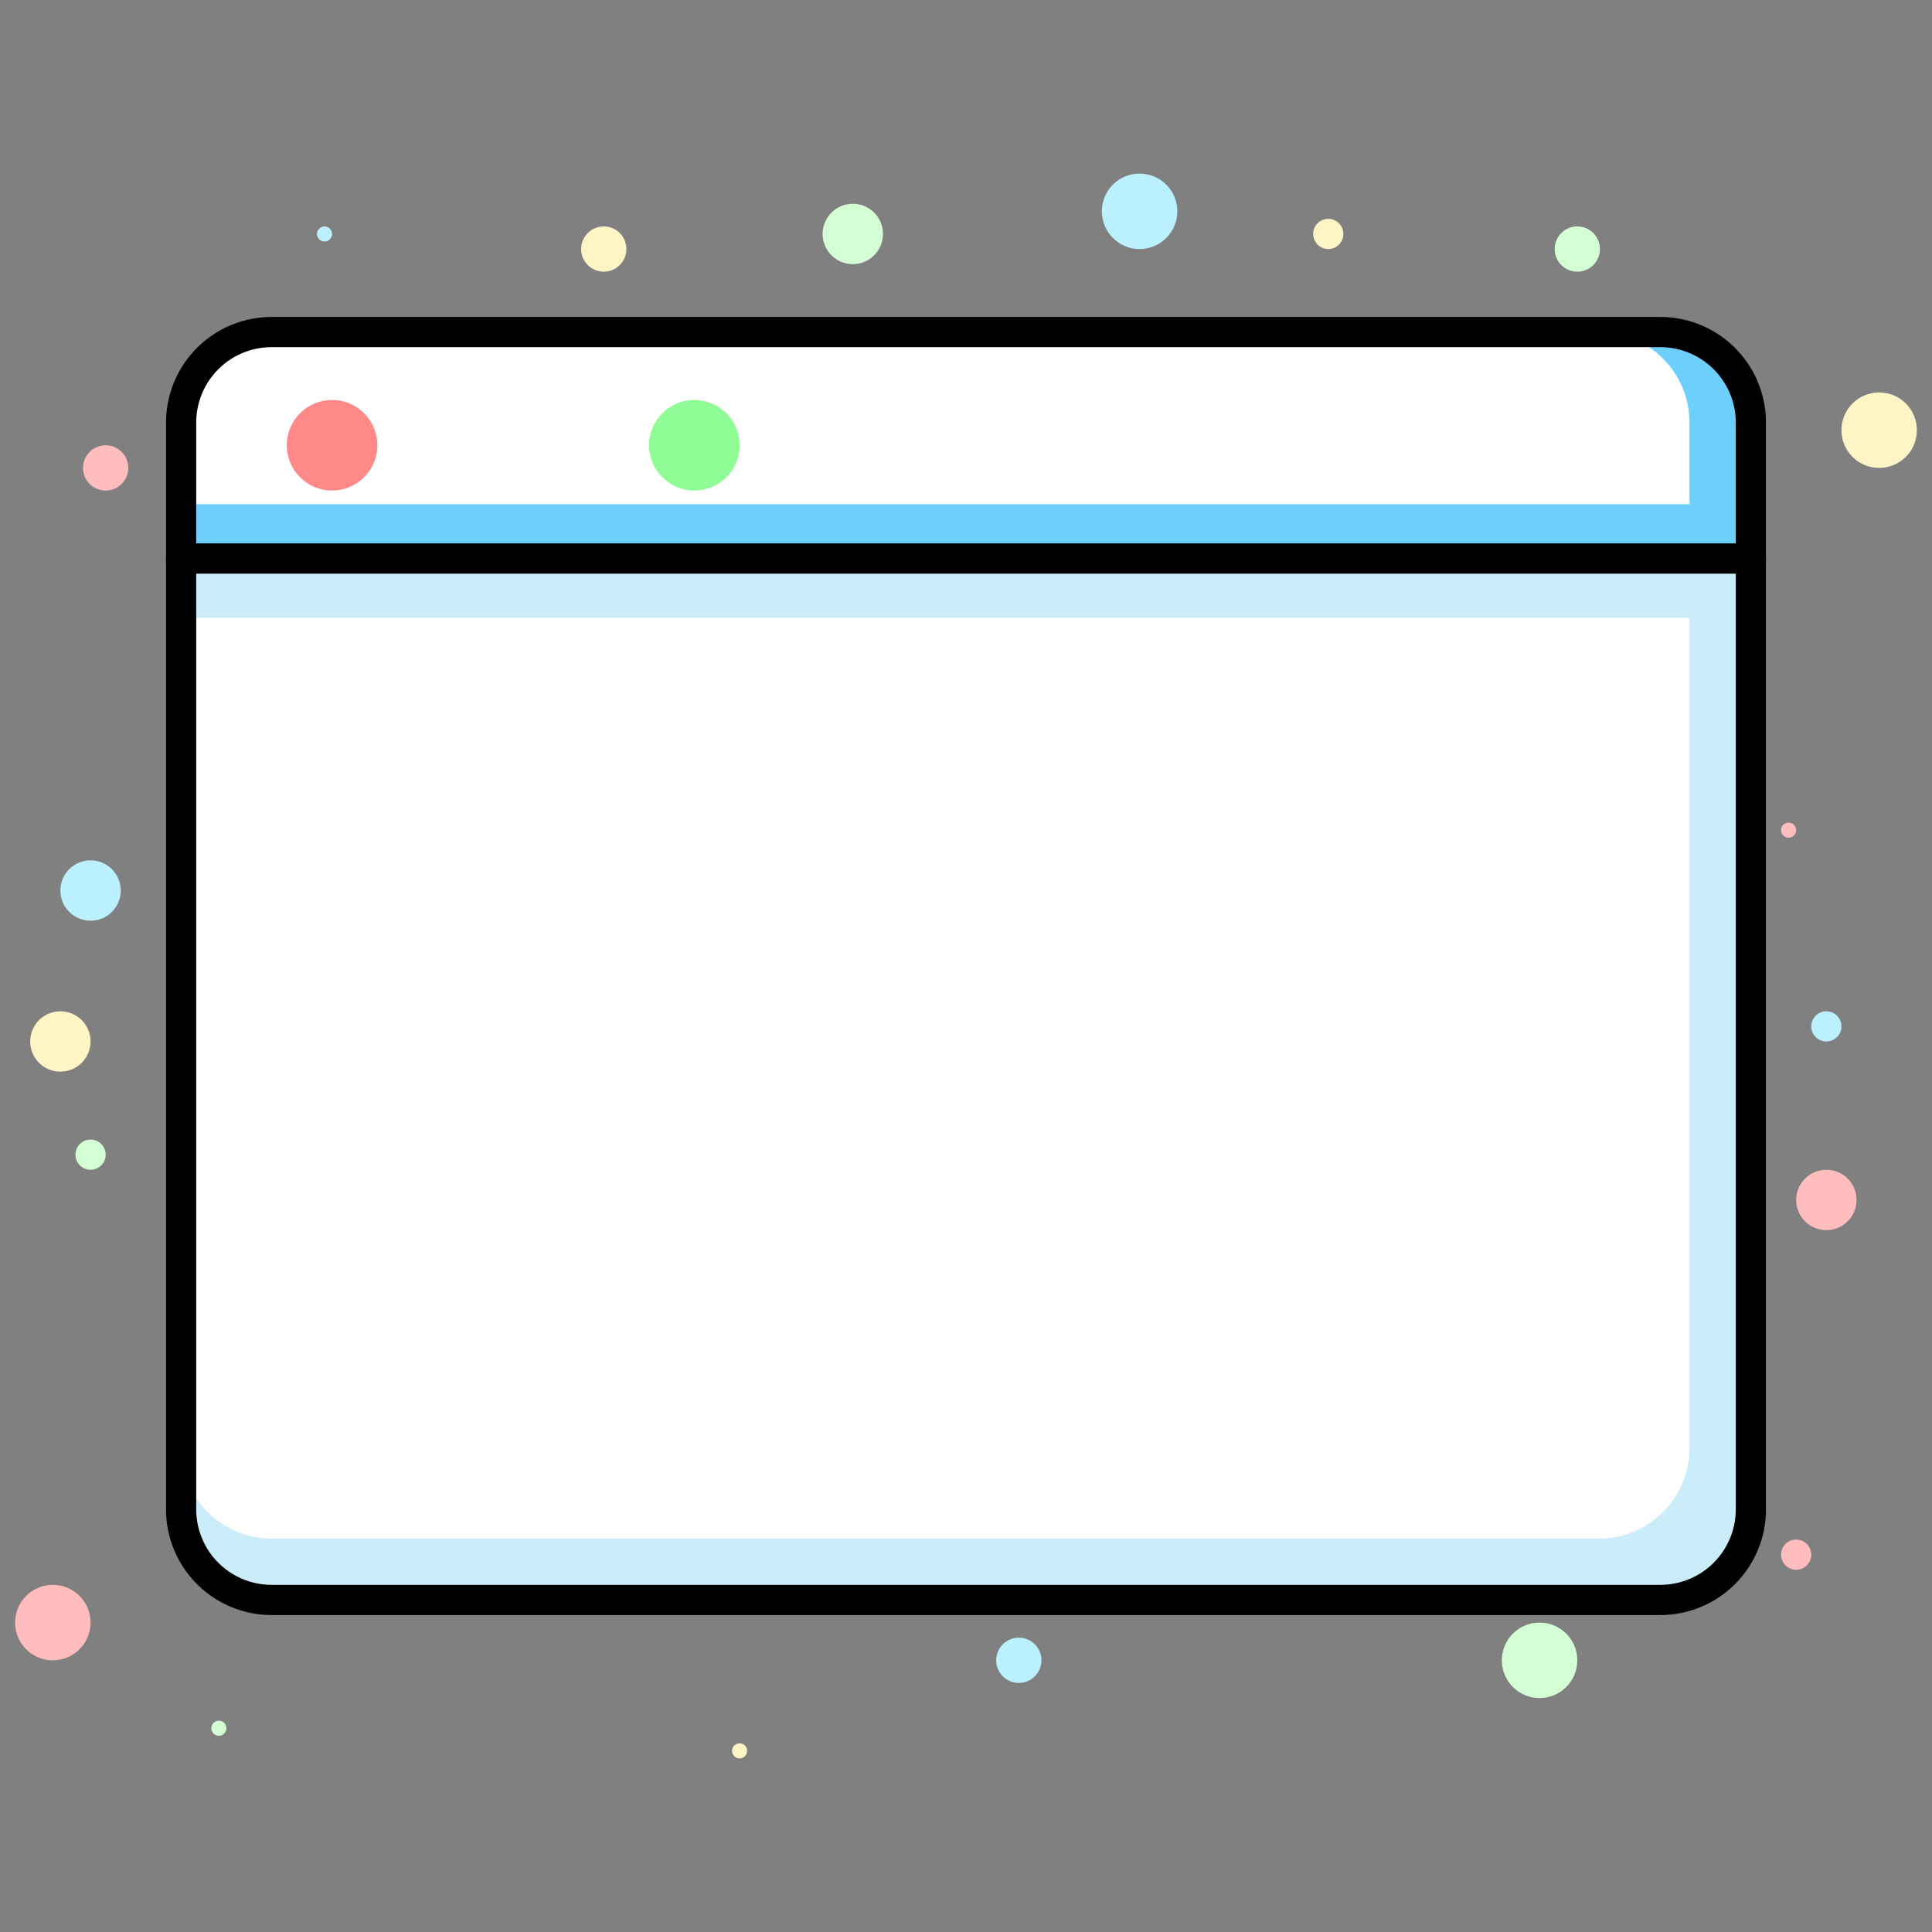 <!DOCTYPE svg PUBLIC "-//W3C//DTD SVG 1.1//EN" "http://www.w3.org/Graphics/SVG/1.1/DTD/svg11.dtd">
<!-- Uploaded to: SVG Repo, www.svgrepo.com, Transformed by: SVG Repo Mixer Tools -->
<svg width="800px" height="800px" viewBox="0 0 256 256" xmlns="http://www.w3.org/2000/svg" fill="#000000">
<rect x="0" y="0" width="256" height="256" fill="#808080" stroke="none"/>
<g id="SVGRepo_bgCarrier" stroke-width="0"/>
<g id="SVGRepo_tracerCarrier" stroke-linecap="round" stroke-linejoin="round"/>
<g id="SVGRepo_iconCarrier"> <defs> <style>.cls-1{fill:#cbecf9;}.cls-2{fill:#ffffff;}.cls-3{fill:#000000;}.cls-4{fill:#6dd0fc;}.cls-5{fill:#ffffff;}.cls-6{fill:#f88;}.cls-7{fill:#ffffff;}.cls-8{fill:#90fc95;}.cls-9{fill:#d4ffd4;}.cls-10{fill:#ffbdbd;}.cls-11{fill:#bbf1ff;}.cls-12{fill:#fff4c5;}</style> </defs> <title>business economic finance interprise company browser</title> <g id="Layer_2" data-name="Layer 2"> <path class="cls-1" d="M232,74V200a12,12,0,0,1-12,12H36a12,12,0,0,1-12-12V74Z"/> <path class="cls-2" d="M223.87,81.87v110a12,12,0,0,1-12,12H36a12,12,0,0,1-12-12v-110Z"/> <path class="cls-3" d="M220,214H36a14,14,0,0,1-14-14V74a2,2,0,0,1,2-2H232a2,2,0,0,1,2,2V200A14,14,0,0,1,220,214ZM26,76V200a10,10,0,0,0,10,10H220a10,10,0,0,0,10-10V76Z"/> <path class="cls-4" d="M232,56V74H24V56A12,12,0,0,1,36,44H220A12,12,0,0,1,232,56Z"/> <path class="cls-5" d="M223.87,66.81V56a12,12,0,0,0-12-12H36A12,12,0,0,0,24,56V66.81Z"/> <path class="cls-3" d="M232,76H24a2,2,0,0,1-2-2V56A14,14,0,0,1,36,42H220a14,14,0,0,1,14,14V74A2,2,0,0,1,232,76ZM26,72H230V56a10,10,0,0,0-10-10H36A10,10,0,0,0,26,56Z"/> <circle class="cls-6" cx="44" cy="59" r="6"/> <circle class="cls-7" cx="68" cy="59" r="6"/> <circle class="cls-8" cx="92" cy="59" r="6"/> <rect class="cls-5" x="44.13" y="102.01" width="15.72" height="81.98" rx="7.86" ry="7.86"/> <rect class="cls-5" x="74.53" y="102.01" width="15.72" height="81.98" rx="7.86" ry="7.86"/> <rect class="cls-5" x="104.94" y="102.01" width="15.72" height="81.98" rx="7.86" ry="7.86"/> <rect class="cls-5" x="135.34" y="102.01" width="15.72" height="81.98" rx="7.86" ry="7.86"/> <rect class="cls-5" x="165.75" y="102.01" width="15.72" height="81.98" rx="7.86" ry="7.86"/> <path class="cls-7" d="M44.13,115.22H59.85a0,0,0,0,1,0,0v60.91A7.86,7.86,0,0,1,52,184h0a7.86,7.86,0,0,1-7.86-7.86V115.22A0,0,0,0,1,44.13,115.22Z"/> <path class="cls-7" d="M74.53,133.65H90.25a0,0,0,0,1,0,0v42.48A7.86,7.86,0,0,1,82.39,184h0a7.86,7.86,0,0,1-7.86-7.86V133.65A0,0,0,0,1,74.53,133.65Z"/> <path class="cls-7" d="M104.94,133.65h15.72a0,0,0,0,1,0,0v42.48A7.86,7.86,0,0,1,112.8,184h0a7.86,7.86,0,0,1-7.86-7.86V133.65A0,0,0,0,1,104.94,133.65Z"/> <path class="cls-7" d="M135.34,143.32h15.72a0,0,0,0,1,0,0v32.81A7.86,7.86,0,0,1,143.2,184h0a7.86,7.86,0,0,1-7.86-7.86V143.32A0,0,0,0,1,135.34,143.32Z"/> <path class="cls-7" d="M165.75,122.62h15.72a0,0,0,0,1,0,0v53.51a7.86,7.86,0,0,1-7.86,7.86h0a7.86,7.86,0,0,1-7.86-7.86V122.62A0,0,0,0,1,165.75,122.62Z"/> <rect class="cls-7" x="196.15" y="102.01" width="15.72" height="81.98" rx="7.86" ry="7.86"/> <circle class="cls-9" cx="204" cy="220" r="5"/> <circle class="cls-9" cx="113" cy="31" r="4"/> <circle class="cls-9" cx="209" cy="33" r="3"/> <circle class="cls-9" cx="12" cy="153" r="2"/> <circle class="cls-9" cx="29" cy="229" r="1"/> <circle class="cls-10" cx="7" cy="215" r="5"/> <circle class="cls-10" cx="242" cy="159" r="4"/> <circle class="cls-10" cx="14" cy="62" r="3"/> <circle class="cls-10" cx="238" cy="206" r="2"/> <circle class="cls-10" cx="237" cy="110" r="1"/> <circle class="cls-11" cx="151" cy="28" r="5"/> <circle class="cls-11" cx="12" cy="118" r="4"/> <circle class="cls-11" cx="135" cy="220" r="3"/> <circle class="cls-11" cx="242" cy="136" r="2"/> <circle class="cls-11" cx="43" cy="31" r="1"/> <circle class="cls-12" cx="249" cy="57" r="5"/> <circle class="cls-12" cx="8" cy="138" r="4"/> <circle class="cls-12" cx="80" cy="33" r="3"/> <circle class="cls-12" cx="176" cy="31" r="2"/> <circle class="cls-12" cx="98" cy="232" r="1"/> </g> </g>
</svg>